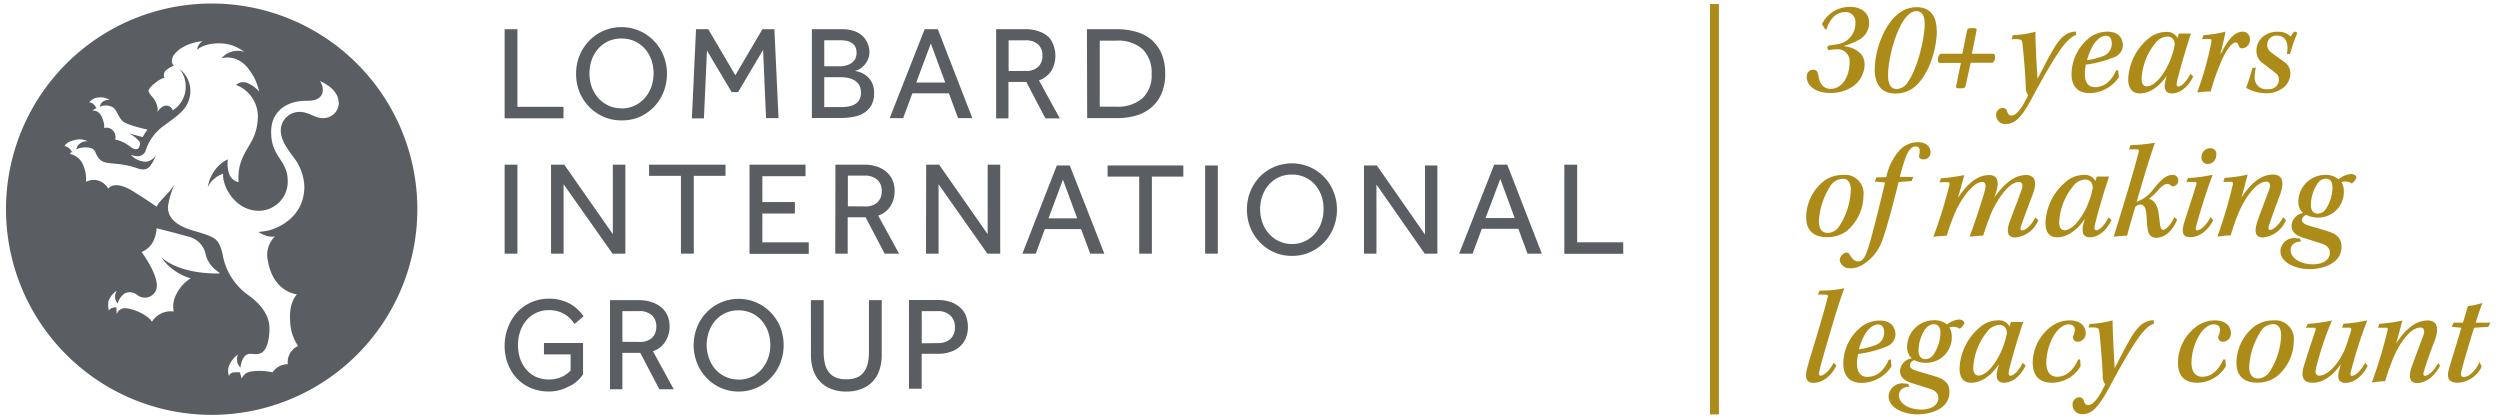 <svg id="Layer_2" data-name="Layer 2" xmlns="http://www.w3.org/2000/svg" viewBox="0 0 434.18 72.67"><defs><style>.cls-1{fill:#5a5d62;}.cls-2{fill:#ad8b19;}</style></defs><path class="cls-1" d="M94.47,61.55H99.1v2.81a5,5,0,0,1-.76.65,4.63,4.63,0,0,1-1.26.63,5.76,5.76,0,0,1-4-.19,4.92,4.92,0,0,1-1.68-1.27,6,6,0,0,1-1.07-1.9,7.49,7.49,0,0,1,0-4.68,5.8,5.8,0,0,1,1.07-1.94,5,5,0,0,1,4-1.79A4.84,4.84,0,0,1,97,54.1a5.09,5.09,0,0,1,1.22.57,4.63,4.63,0,0,1,.91.77c.25.29.47.56.66.82l1.56-1.34a7,7,0,0,0-.84-1,6.62,6.62,0,0,0-1.24-1,7.3,7.3,0,0,0-1.69-.74,7.42,7.42,0,0,0-2.19-.31,7.63,7.63,0,0,0-3.14.64,7.25,7.25,0,0,0-2.44,1.74,8,8,0,0,0-1.57,2.58A8.63,8.63,0,0,0,87.64,60a8.73,8.73,0,0,0,.56,3.19,7.78,7.78,0,0,0,1.57,2.53,7.27,7.27,0,0,0,2.43,1.67,7.79,7.79,0,0,0,3.1.6,7.19,7.19,0,0,0,2.19-.32,8.34,8.34,0,0,0,1.62-.73v0l0,0,.09,0a6.86,6.86,0,0,0,1.29-1,5.13,5.13,0,0,0,.77-.93h0V59.57H94.47Z"/><path class="cls-1" d="M87.64,5.07h2.22V18.55h8v2H87.64Z"/><path class="cls-1" d="M107.93,20.91a7.68,7.68,0,0,1-3.11-.63A7.93,7.93,0,0,1,100.65,16a8.41,8.41,0,0,1-.6-3.18,8.18,8.18,0,0,1,2.26-5.73,7.75,7.75,0,0,1,2.5-1.74,7.92,7.92,0,0,1,6.24,0,7.93,7.93,0,0,1,4.18,4.31,8.31,8.31,0,0,1,.6,3.16,8.41,8.41,0,0,1-.6,3.18,7.92,7.92,0,0,1-1.67,2.58,8.07,8.07,0,0,1-2.51,1.74A7.77,7.77,0,0,1,107.93,20.91Zm0-2.08A5.29,5.29,0,0,0,112,17a6,6,0,0,0,1.12-1.93,7.21,7.21,0,0,0,0-4.68A6,6,0,0,0,112,8.47a5.44,5.44,0,0,0-1.76-1.31,5.58,5.58,0,0,0-2.31-.47,5.45,5.45,0,0,0-2.29.47,5.3,5.3,0,0,0-1.75,1.31,6,6,0,0,0-1.13,1.94,7.21,7.21,0,0,0,0,4.68A6,6,0,0,0,103.89,17a5.25,5.25,0,0,0,4,1.81Z"/><path class="cls-1" d="M120.88,5.07H123l4.71,8,4.7-8h2.08l.72,15.45h-2.17l-.51-11.86L128.18,16h-1.11l-4.29-7.21-.53,11.77h-2.09Z"/><path class="cls-1" d="M141,5.07h5.23a6.26,6.26,0,0,1,2.09.31,4.17,4.17,0,0,1,1.46.85,3.52,3.52,0,0,1,.87,1.25A4.12,4.12,0,0,1,151,9a3.24,3.24,0,0,1-.27,1.34,3.72,3.72,0,0,1-.65,1,3.26,3.26,0,0,1-.83.67,2.27,2.27,0,0,1-.83.3,5.14,5.14,0,0,1,1.08.29,3.79,3.79,0,0,1,1.1.66,3.65,3.65,0,0,1,.86,1.15,4,4,0,0,1,.35,1.75,4.29,4.29,0,0,1-.45,2.07,3.74,3.74,0,0,1-1.23,1.33,5.13,5.13,0,0,1-1.84.72,11.85,11.85,0,0,1-2.28.21H141Zm4.91,6.44a4,4,0,0,0,1-.13,2.83,2.83,0,0,0,.92-.4,2.23,2.23,0,0,0,.68-.72,2.23,2.23,0,0,0,.25-1.07,2.27,2.27,0,0,0-.25-1.12,1.82,1.82,0,0,0-.68-.67,2.53,2.53,0,0,0-.92-.33,7,7,0,0,0-1-.08h-2.76v4.52Zm-.07,7.09c.4,0,.82,0,1.25-.07a3.81,3.81,0,0,0,1.19-.33,2.16,2.16,0,0,0,.89-.75,2.31,2.31,0,0,0,.35-1.38,2.44,2.44,0,0,0-.33-1.34,2.56,2.56,0,0,0-.86-.81,3.43,3.43,0,0,0-1.15-.41,7.19,7.19,0,0,0-1.2-.1h-2.83V18.6Z"/><path class="cls-1" d="M160.59,5.07h2.28l6,15.45h-2.48l-1.59-4.31h-6.35l-1.6,4.31h-2.34Zm3.57,9.26-2.5-6.78-2.53,6.78Z"/><path class="cls-1" d="M173,5.07H178a6.79,6.79,0,0,1,2.5.4,4.82,4.82,0,0,1,1.66,1A3.81,3.81,0,0,1,183,8a4.7,4.7,0,0,1,.29,1.65,5,5,0,0,1-.69,2.62,4.15,4.15,0,0,1-2.16,1.69l3.62,6.6h-2.5l-3.32-6.33h-3.1v6.33H173Zm5.12,7.25a3,3,0,0,0,2.19-.72,2.56,2.56,0,0,0,.73-1.92,2.53,2.53,0,0,0-.78-2A3.18,3.18,0,0,0,178.09,7h-2.92v5.33Z"/><path class="cls-1" d="M188.77,5.07h5.16a12,12,0,0,1,3.38.45A7,7,0,0,1,200,6.93a6.63,6.63,0,0,1,1.74,2.42,8.76,8.76,0,0,1,.62,3.48,8.41,8.41,0,0,1-.62,3.39A6.59,6.59,0,0,1,200,18.63a7.18,7.18,0,0,1-2.66,1.43,11.82,11.82,0,0,1-3.39.46h-5.14Zm5.1,13.46a6.55,6.55,0,0,0,4.5-1.43A5.33,5.33,0,0,0,200,12.87a5.71,5.71,0,0,0-1.55-4.32,6.46,6.46,0,0,0-4.63-1.49H191V18.53Z"/><path class="cls-1" d="M87.64,28.6h2.22V44.05H87.64Z"/><path class="cls-1" d="M95.7,28.6H98l8.43,12.07V28.6h2.18V44.05h-2.23L97.88,32V44.05H95.7Z"/><path class="cls-1" d="M118.26,30.54h-5.53V28.6H126v1.94h-5.51V44.05h-2.23Z"/><path class="cls-1" d="M130.17,28.6h9.73v2h-7.5v4.49h5.65v2H132.4v5h8.06v2H130.17Z"/><path class="cls-1" d="M145.09,28.6H150a6.79,6.79,0,0,1,2.5.4,4.82,4.82,0,0,1,1.66,1.05,3.92,3.92,0,0,1,.93,1.45,4.88,4.88,0,0,1,.28,1.64,5,5,0,0,1-.69,2.62,4.15,4.15,0,0,1-2.16,1.69l3.62,6.6h-2.5l-3.32-6.32h-3.1v6.32h-2.16Zm5.12,7.25a3,3,0,0,0,2.19-.72,2.56,2.56,0,0,0,.73-1.92,2.53,2.53,0,0,0-.78-2,3.18,3.18,0,0,0-2.18-.71h-2.92v5.33Z"/><path class="cls-1" d="M160.85,28.6h2.25l8.43,12.07V28.6h2.18V44.05h-2.23L163,32V44.05h-2.18Z"/><path class="cls-1" d="M183.54,28.74h2.25l6,15.31h-2.45l-1.59-4.27h-6.29l-1.58,4.27h-2.32Zm3.54,9.18L184.6,31.2l-2.5,6.72Z"/><path class="cls-1" d="M197.85,30.67h-5.49V28.74h13.15v1.93h-5.46V44.05h-2.2Z"/><path class="cls-1" d="M209.3,28.74h2.2V44.05h-2.2V28.74Z"/><path class="cls-1" d="M224.36,44.44a7.54,7.54,0,0,1-3.08-.63,7.68,7.68,0,0,1-2.47-1.72,7.91,7.91,0,0,1-1.66-2.56,8.25,8.25,0,0,1-.59-3.15,8.15,8.15,0,0,1,.59-3.13,8.27,8.27,0,0,1,1.64-2.55A7.88,7.88,0,0,1,221.27,29a7.89,7.89,0,0,1,6.18,0,7.78,7.78,0,0,1,4.14,4.27,8.15,8.15,0,0,1,.6,3.13,8.25,8.25,0,0,1-.6,3.15,8,8,0,0,1-1.65,2.56,7.87,7.87,0,0,1-2.49,1.72A7.62,7.62,0,0,1,224.36,44.44Zm0-2.06a5.2,5.2,0,0,0,4-1.8,5.75,5.75,0,0,0,1.11-1.91,6.83,6.83,0,0,0,.39-2.31A6.91,6.91,0,0,0,229.5,34a6,6,0,0,0-1.11-1.91,5,5,0,0,0-1.75-1.3,5.29,5.29,0,0,0-2.28-.47,5.21,5.21,0,0,0-2.27.47,4.85,4.85,0,0,0-1.73,1.3A5.8,5.8,0,0,0,219.24,34a6.91,6.91,0,0,0-.39,2.33,6.83,6.83,0,0,0,.39,2.31,5.6,5.6,0,0,0,1.12,1.91,5.15,5.15,0,0,0,1.73,1.32A5.21,5.21,0,0,0,224.36,42.38Z"/><path class="cls-1" d="M128.27,68a7.5,7.5,0,0,1-3.07-.63,7.85,7.85,0,0,1-4.13-4.29,8.52,8.52,0,0,1,0-6.28,7.87,7.87,0,0,1,1.64-2.54,7.51,7.51,0,0,1,2.48-1.72,7.76,7.76,0,0,1,6.17,0,7.65,7.65,0,0,1,2.49,1.72,7.93,7.93,0,0,1,1.66,2.54,8.65,8.65,0,0,1,0,6.28,7.8,7.8,0,0,1-1.66,2.56,7.68,7.68,0,0,1-2.49,1.73A7.56,7.56,0,0,1,128.27,68Zm0-2.07a5.19,5.19,0,0,0,4-1.79,5.92,5.92,0,0,0,1.12-1.92,6.73,6.73,0,0,0,.39-2.3,6.82,6.82,0,0,0-.39-2.33,5.92,5.92,0,0,0-1.12-1.92,5.23,5.23,0,0,0-1.74-1.3,5.45,5.45,0,0,0-2.29-.47,5.39,5.39,0,0,0-2.27.47,5.29,5.29,0,0,0-1.73,1.3,5.9,5.9,0,0,0-1.11,1.92,6.83,6.83,0,0,0-.4,2.33,6.74,6.74,0,0,0,.4,2.3,5.9,5.9,0,0,0,1.11,1.92A5.32,5.32,0,0,0,126,65.43,5.24,5.24,0,0,0,128.27,65.91Z"/><path class="cls-1" d="M236.89,28.74h2.23l8.36,12v-12h2.15V44.05h-2.2l-8.38-12v12h-2.16Z"/><path class="cls-1" d="M259.5,28.6h2.27l6,15.45h-2.48l-1.59-4.31h-6.35l-1.6,4.31h-2.34Zm3.56,9.27-2.5-6.79L258,37.87Z"/><path class="cls-1" d="M271.68,28.6h2.23V42.08h8v2H271.68Z"/><path class="cls-1" d="M140.83,52.13h2.22v9a8.77,8.77,0,0,0,.19,1.91,3.8,3.8,0,0,0,.63,1.49,3,3,0,0,0,1.21,1,4.6,4.6,0,0,0,1.91.34,4.53,4.53,0,0,0,1.89-.34,2.85,2.85,0,0,0,1.2-1,3.81,3.81,0,0,0,.64-1.49,8.77,8.77,0,0,0,.19-1.91v-9h2.22V61.7a7.94,7.94,0,0,1-.37,2.47,5.56,5.56,0,0,1-1.12,2,5.2,5.2,0,0,1-1.91,1.33A7,7,0,0,1,147,68a6.9,6.9,0,0,1-2.73-.49,5.37,5.37,0,0,1-1.93-1.33,5.43,5.43,0,0,1-1.13-2,7.94,7.94,0,0,1-.37-2.47Z"/><path class="cls-1" d="M105.94,52.13h4.93a6.78,6.78,0,0,1,2.5.41,4.71,4.71,0,0,1,1.66,1A3.88,3.88,0,0,1,116,55a4.93,4.93,0,0,1,.29,1.64,4.87,4.87,0,0,1-.7,2.62A4.12,4.12,0,0,1,113.4,61l3.61,6.6h-2.5l-3.31-6.32h-3.11v6.32h-2.15Zm5.12,7.25a3,3,0,0,0,2.19-.72,2.59,2.59,0,0,0,.73-1.92,2.54,2.54,0,0,0-.79-2,3.14,3.14,0,0,0-2.18-.71h-2.92v5.33Z"/><path class="cls-1" d="M36.76.61A35.72,35.72,0,1,0,72.48,36.33,35.72,35.72,0,0,0,36.76.61ZM17.15,16.93a2.84,2.84,0,0,1,1.91.44,1.67,1.67,0,0,0-1.28.35,1.13,1.13,0,0,0-.4.83,2.23,2.23,0,0,1,1.54-.17c1.46.3,1.17,1.39,2.38,2.65.67.7,4.31,1.48,4.31,1.48s-.54.75-.84,1.3l-2.35-.65a5.56,5.56,0,0,1,1.51,1.13c.28.28.5.45.36.87-.09.26-.18.65-.44.72s-.61.06-1.25-.42A6.14,6.14,0,0,0,20,24.23a1.61,1.61,0,0,0-.43-1.6,1.55,1.55,0,0,0-1.53-.4s.27-.37-.31-1.81-1.7-1.2-1.7-1.2a2.67,2.67,0,0,1,.72-.42c-.56-1.13-1.26-1-1.26-1A2.11,2.11,0,0,1,17.15,16.93ZM37.85,47.5c-7.33,0-9.89-2.89-9.89-2.89a9.43,9.43,0,0,0,5.15,3.73,6.64,6.64,0,0,0-2.48,2.76,4.36,4.36,0,0,0-.46,3,3.85,3.85,0,0,0-3.79,1.79c-.4-.86-2.68-2.2-4.55-2.36a1.48,1.48,0,0,0-1.54,1,5.68,5.68,0,0,1-.05-1.14c-1.12-.06-1.33.57-1.33.57a4,4,0,0,1-.05-1.75,3.85,3.85,0,0,1,1.45-1.74A1.76,1.76,0,0,0,20,51.71a1.8,1.8,0,0,0,.43,1A3.25,3.25,0,0,1,21.59,51a2,2,0,0,1,2.23.22A2.11,2.11,0,0,0,27,50.6c1.2-2-2.41-6.83-2.41-6.83a4,4,0,0,0,1.94-1.69,6,6,0,0,0,.67-2.44c.8.22,2.67.65,5.42,1.43a4,4,0,0,1,3.13,3.24C36.5,47,39,47.53,37.85,47.5Zm21-29.7A2.7,2.7,0,0,1,56,20.51c-1.34,0-2.33-1.08-4-1.08a3.25,3.25,0,0,0-3.24,3.24c0,1.81,1.4,3.46,2,4.36a8.88,8.88,0,0,1,2.1,5.35c0,5.63-5.08,7.5-6.73,7.75a11.66,11.66,0,0,1-1.17.14h-.11c1.85,1.19,2.93.76,2.93.76a4.48,4.48,0,0,0-1.26,4.25c.94,5.5,5.06,5.84,5.06,5.84s-1.47,1.31-1.18,4.8a8,8,0,0,0,1.37,4.17,3.09,3.09,0,0,0-1.79,3.16,3.17,3.17,0,0,0-2.65,1.42,9.81,9.81,0,0,0-3.94-.11A1.88,1.88,0,0,0,42,65.74a4.53,4.53,0,0,1-.31-1.07,9.86,9.86,0,0,0-1,0,.92.92,0,0,0-.92.64,2.65,2.65,0,0,1,.18-2.17,4.43,4.43,0,0,1,1.38-1.57,2.1,2.1,0,0,0-.12,1.27,1.88,1.88,0,0,0,.55,1s.2-2.34,1.62-2.39c.88,0,1.19.2,1.93-.13,1.08-.49,1.49-2.43,1.49-4.28s-1-3.84-3.61-5.74a10.87,10.87,0,0,1-4.52-7.1c-.7-2.91-1.24-3-5.29-4.2-3.06-.92-4.36-2.42-4.19-4.26A13.69,13.69,0,0,1,30.33,32c-1.17,1.86-2.56,2.7-3.13,3.91,0,0-1.07-.81-4.17-2.74-3.29-2-4.23-.4-4.23-.4a3,3,0,0,0-1.67-1.39,2.79,2.79,0,0,0-2.2.21A6,6,0,0,0,14.1,28a3.3,3.3,0,0,0-1.95-1.26,1,1,0,0,1,.34-.37,1.85,1.85,0,0,0-1.27-1s.24-.71,1.61-1a3.06,3.06,0,0,1,2.43.18,1.8,1.8,0,0,0-1.39.39,1.47,1.47,0,0,0-.6,1,3,3,0,0,1,1.15-.32c.78-.08,1.82,0,2.13.77,1.16,2.95,2.74,1.26,7.34,2.85,1.89.66,2.37-.44,3.27-2.4a2.43,2.43,0,0,1-1.85,1.25,3.7,3.7,0,0,1-2.62-1.23s1.83.89,2.56-.57a8.43,8.43,0,0,1,3-4.3c2.39-1.8,4.34-2.89,4.74-5.37A4.79,4.79,0,0,0,31.2,12h0l0,0a4.75,4.75,0,0,1,1.05,3.06A4.82,4.82,0,0,1,30,19.17a1.17,1.17,0,0,0-1.1-.83c-.9,0-1.54,1.1-1.54,1.1a3.25,3.25,0,0,0-.06-1.06,4,4,0,0,0-1-1.72c-.35-.43-.55-.8-.5-1a3.53,3.53,0,0,1,1.07-1.18c1.17-1,1.72-.94,1.72-.94a1.08,1.08,0,0,1,.13-1.22,4.33,4.33,0,0,1,1.47-.91,1.2,1.2,0,0,1-.34-.75c0-.4.07-1.3,1.76-2.38A8.32,8.32,0,0,1,35.2,7.16a1.77,1.77,0,0,0-.7.68,2,2,0,0,0-.27.81S35.29,7.53,38,7.53A7.06,7.06,0,0,1,42.41,9,3.78,3.78,0,0,0,40.15,9a3.63,3.63,0,0,0-1.68,1.13s2.86-1,5,2.27A9.08,9.08,0,0,1,45,15.92a4.92,4.92,0,0,0-2-1.48,1.82,1.82,0,0,0-2,.31,5.88,5.88,0,0,1,3.75,6.13c-.25,3.53-2.05,4.55-3,7.52a8.86,8.86,0,0,0-.31,3.24,2.29,2.29,0,0,1-1.53-1.16,5.33,5.33,0,0,1-.33-2.81,5.71,5.71,0,0,0-2.25,1.87,6.72,6.72,0,0,0-1.25,3A4,4,0,0,1,37.27,31a4.64,4.64,0,0,1,1.47-.82l0,.16s0,.09,0,.15,0,.09,0,.13a2.93,2.93,0,0,0,.05.41c0,.16.08.36.13.58.46,1.88,2.51,5,6.05,5a5.05,5.05,0,0,0,5-5.14c0-3.77-2.88-4.08-2.88-8.55,0-3.73,2.88-5.41,6-5.41,1.21,0,2.35-.12,2.85-1.2a2.39,2.39,0,0,0-.4-2.24S58.81,15.33,58.81,17.8Z"/><path class="cls-1" d="M157.86,52.1h4.88a6.77,6.77,0,0,1,2.61.44A4.7,4.7,0,0,1,167,53.66a3.72,3.72,0,0,1,.86,1.5,5.89,5.89,0,0,1,.24,1.62,5,5,0,0,1-.39,2,3.93,3.93,0,0,1-1.09,1.47,4.53,4.53,0,0,1-1.65.89,6.75,6.75,0,0,1-2.1.31h-2.8v6.06h-2.2Zm5,7.49a3.15,3.15,0,0,0,2.21-.73,2.65,2.65,0,0,0,.77-2,2.71,2.71,0,0,0-.79-2.07,3.1,3.1,0,0,0-2.19-.76h-2.78v5.59Z"/><path class="cls-2" d="M316.42,4.19a5.38,5.38,0,0,1,4.85-3c2,0,3.35,1.05,3.35,2.79A3.37,3.37,0,0,1,322.7,7a10.37,10.37,0,0,1-2.36.93l0,.12a4.39,4.39,0,0,1,2.84,1.31,2.78,2.78,0,0,1,.65,1.86,4.72,4.72,0,0,1-2.06,3.81,6.87,6.87,0,0,1-4.05,1.11c-2.11,0-3.94-1.06-3.94-2.79a1.14,1.14,0,0,1,1.17-1.24c.52,0,.78.37.87,1.12.19,1.24.8,2.2,2.13,2.2,2.09,0,3.26-2.34,3.26-4.47a2.09,2.09,0,0,0-2.37-2.39,5.87,5.87,0,0,0-1.26.16l-.28-.42.28-.42a11.26,11.26,0,0,0,1.52-.21A3.62,3.62,0,0,0,322.23,4a1.69,1.69,0,0,0-1.78-1.9c-1.43,0-2.62,1-3.23,3H317Z"/><path class="cls-2" d="M330.9,3.14c-1.73,2.25-3,7.1-3,10,0,1.39.46,2.32,1.5,2.32a2.4,2.4,0,0,0,2-1.31c1.57-2.23,2.86-7.33,2.86-10,0-1.13-.3-2.21-1.4-2.21-.71,0-1.27.36-2,1.25m5.51,2.18c0,3.25-1.48,8.08-4.22,10a5.21,5.21,0,0,1-3,.87c-2.58,0-3.56-1.85-3.56-4.15,0-3.28,1.62-8.09,4.5-10a5,5,0,0,1,2.79-.84c2.58,0,3.47,1.85,3.47,4.13"/><path class="cls-2" d="M349.57,6.11a16.77,16.77,0,0,0,3.94-.61c-.05,1.85.23,6.14.35,8.18.73-1.38,1.5-2.93,2.44-4.59,1.15-2.06,2.27-3.56,4.22-3.61l.07.59c-1.08.28-2.34,1.85-3.4,3.51-1.52,2.34-3.12,5.27-4.34,7.55-1.8,3.33-2.93,4.4-4.47,4.4A1.56,1.56,0,0,1,346.67,20a1.19,1.19,0,0,1,1.14-1.26.75.75,0,0,1,.76.56c.16.52.37.77.72.77.89,0,1.74-1.07,2.95-3.54a2.15,2.15,0,0,1-.42-1.38c-.09-2.62-.44-6.56-.61-7.78-.09-.51-.28-.61-1.83-.56Z"/><path class="cls-2" d="M362.43,10.45a12.53,12.53,0,0,0,3-.78,2.26,2.26,0,0,0,1.32-2.15c0-.82-.38-1.31-1-1.31-.87,0-2.35.84-3.29,4.24M368,13.38a6.19,6.19,0,0,1-5.13,2.79c-2,0-3.1-1.2-3.1-3.28a8.15,8.15,0,0,1,3.07-6.31A5.21,5.21,0,0,1,366,5.5c2,0,2.69,1.18,2.69,2.44A2.33,2.33,0,0,1,367,10a19.11,19.11,0,0,1-4.74,1.22,8.43,8.43,0,0,0-.18,1.62c0,1.31.49,2.3,1.75,2.3,1.55,0,2.86-1,3.68-2.93h.35Z"/><path class="cls-2" d="M372.79,15c1,0,2.18-.94,3.33-2.93a14.06,14.06,0,0,0,1.57-4.29c0-1-.59-1.43-1.25-1.43a2.76,2.76,0,0,0-2.15,1.19,10.61,10.61,0,0,0-2.35,6.15c0,.65.22,1.31.85,1.31m8.11-1.71c-.61,1.26-1.88,2.93-3.73,2.93-1.34,0-1.38-1.22-1.05-2.37,0-.19.14-.49.18-.7h0c-.94,1.4-2.6,3.07-4.69,3.07-1.38,0-2-1-2-2.44a9.68,9.68,0,0,1,3.87-7.36,4.77,4.77,0,0,1,2.69-.87,2,2,0,0,1,2,1.06l.23-.78h2.11c-.79,2.32-2,6.5-2.43,8.32-.1.45-.1.87.23.87.61,0,1.52-1,2.11-2.2Z"/><path class="cls-2" d="M382.7,6.09a19,19,0,0,0,3.79-.59c-.11.92-.61,2.75-.86,3.87h.07C387,6.7,388.16,5.5,389.52,5.5a1.21,1.21,0,0,1,1.22,1.27,1.45,1.45,0,0,1-1.32,1.62.59.59,0,0,1-.63-.47c-.12-.35-.21-.54-.54-.54-.8,0-2,2-2.69,3.8a36.54,36.54,0,0,0-1.62,4.71c-.94,0-1.71.09-2.35.16a56.28,56.28,0,0,0,2.49-8.86c0-.3-.07-.42-.33-.42s-.91,0-1.31,0Z"/><path class="cls-2" d="M399,5.69a25.68,25.68,0,0,0-1.27,3.68l-.56,0c.37-2-.26-3.18-1.73-3.18a1.59,1.59,0,0,0-1,2.9c.52.42,1.6,1.17,2.23,1.64a2.32,2.32,0,0,1,1.1,2.07,3.19,3.19,0,0,1-1.17,2.39,4.71,4.71,0,0,1-3.12,1,7,7,0,0,1-3.4-.94c.26-.63.71-2,1.11-3.45l.6-.07a6.75,6.75,0,0,0-.21,1.55,2,2,0,0,0,2.3,2.2,1.71,1.71,0,0,0,1.92-1.59,1.43,1.43,0,0,0-.65-1.24c-.47-.4-1.29-1-2-1.55a2.63,2.63,0,0,1-1.27-2.27,3.15,3.15,0,0,1,1.2-2.51,3.76,3.76,0,0,1,2.51-.8,2.93,2.93,0,0,1,2.22.82l.64-.89Z"/><path class="cls-2" d="M346.48,9.72a1.41,1.41,0,0,1,0,.18c0,.08,0,.16,0,.25a1.34,1.34,0,0,1-.07.27,2.68,2.68,0,0,1-.12.24.66.66,0,0,1-.16.17.35.35,0,0,1-.21.07h-3.67L341.35,15a.26.26,0,0,1-.07.15.41.41,0,0,1-.16.11,1.31,1.31,0,0,1-.27.07,2.25,2.25,0,0,1-.4,0,2.17,2.17,0,0,1-.38,0,1,1,0,0,1-.24-.07.29.29,0,0,1-.11-.11.24.24,0,0,1,0-.15l.83-4.07h-3.67a.27.27,0,0,1-.22-.1.53.53,0,0,1-.08-.33,1.36,1.36,0,0,1,0-.18c0-.08,0-.16,0-.25a1.38,1.38,0,0,1,.08-.27,1.63,1.63,0,0,1,.11-.23.55.55,0,0,1,.16-.18.36.36,0,0,1,.2-.06h3.68l.82-4.08a.48.48,0,0,1,.08-.16.4.4,0,0,1,.16-.12.85.85,0,0,1,.28-.08,2.21,2.21,0,0,1,.39,0,1.94,1.94,0,0,1,.38,0,.67.67,0,0,1,.25.08.25.25,0,0,1,.11.12.29.29,0,0,1,0,.16l-.82,4.08h3.68a.26.26,0,0,1,.23.1A.56.56,0,0,1,346.48,9.72Z"/><path class="cls-2" d="M317.79,32.45a12.51,12.51,0,0,0-1.9,6c0,1.52.74,2,1.52,2a2.48,2.48,0,0,0,1.91-1A12.48,12.48,0,0,0,321.44,33c0-1.1-.38-1.95-1.41-1.95a2.73,2.73,0,0,0-2.24,1.4m5.84,1.5a8,8,0,0,1-3.07,6.29,5.71,5.71,0,0,1-3.29.95c-1.64,0-3.59-.62-3.59-3.5a8.12,8.12,0,0,1,3.16-6.31,5.55,5.55,0,0,1,3.22-1A3.22,3.22,0,0,1,323.63,34"/><path class="cls-2" d="M327.6,30.76A9.86,9.86,0,0,1,330,26a4.36,4.36,0,0,1,3.07-1.31c1.35,0,2.21.71,2.21,1.74a1.19,1.19,0,0,1-1.19,1.26c-.55,0-.88-.27-.79-.67a4.33,4.33,0,0,0,.1-.74c0-.5-.14-.85-.76-.85s-1.22.71-1.64,1.8a32.82,32.82,0,0,0-1.05,3.5h2.33l-.28.72-2.26.16c-1,4-2.08,8.07-2.79,10A8.17,8.17,0,0,1,323.46,46a4,4,0,0,1-2.17.59,1.71,1.71,0,0,1-1.79-1.42,1.53,1.53,0,0,1,.91-1.24.61.61,0,0,1,.83.31c.43.71.91,1.16,1.45,1.16.81,0,1.26-.74,1.76-2.33.6-1.81,1.88-6.93,2.93-11.38l-1.78-.16.28-.72Z"/><path class="cls-2" d="M354,38.24a4.75,4.75,0,0,1-4,3c-1.57,0-1.5-1.36-.91-2.93.69-1.83,1.48-3.83,2-5.35.29-.72.17-1.36-.47-1.36-1.88,0-4.19,3.67-5.09,6.17-.31.81-.67,1.73-1.1,3.16-.86,0-1.79.12-2.38.17.91-2.33,2.31-6.67,2.71-8.19.15-.62.15-1.31-.54-1.31-1.5,0-3.81,3-5,6.1-.36.9-.71,1.85-1.12,3.23-.83.05-1.71.12-2.33.19a81.41,81.41,0,0,0,2.79-9c.07-.36,0-.48-.31-.48l-1.41,0,.24-.67a31.09,31.09,0,0,0,4.07-.57c-.31,1.07-.81,3-1.14,4,1.21-1.79,3-4,5.45-4,1.62,0,1.66,1.38,1.28,2.71-.12.43-.21.74-.38,1.19,1.29-1.81,3.14-3.9,5.5-3.9a1.59,1.59,0,0,1,1.24.45c.59.64.26,2,0,2.71-.67,1.81-1.74,4.57-2.12,5.76-.12.38-.12.69.19.69.67,0,1.71-1,2.31-2.26Z"/><path class="cls-2" d="M358.48,40c1,0,2.21-1,3.38-3a14.07,14.07,0,0,0,1.59-4.36c0-1-.59-1.45-1.26-1.45A2.78,2.78,0,0,0,360,32.38a10.78,10.78,0,0,0-2.38,6.24c0,.66.21,1.33.86,1.33m8.23-1.74c-.62,1.29-1.9,3-3.78,3-1.36,0-1.41-1.24-1.07-2.41.05-.19.14-.5.19-.71H362c-.95,1.43-2.64,3.12-4.76,3.12-1.41,0-2-1-2-2.48a9.8,9.8,0,0,1,3.93-7.47,4.81,4.81,0,0,1,2.74-.88,2,2,0,0,1,2,1.07l.24-.79h2.14c-.81,2.36-2.07,6.6-2.47,8.45-.1.46-.1.88.23.88.62,0,1.55-1,2.15-2.23Z"/><path class="cls-2" d="M370,25.22a34.33,34.33,0,0,0,4.26-.43c-1,2.74-2.28,7.21-3.19,10.26a6,6,0,0,0,2.76-2c1-1.23,2.1-2.66,3.41-2.66a.93.93,0,0,1,1.07.95,1,1,0,0,1-.81,1,.46.46,0,0,1-.45-.11,1,1,0,0,0-.65-.29c-.45,0-.95.33-1.73,1.24a9.83,9.83,0,0,1-1.46,1.35c.86.19,1.5,1.12,1.67,2.46.12.76.17,1.35.26,2.07.07.52.27.85.57.85s1.19-.59,1.91-2.21l.5.45c-1,2.33-2.41,3.14-3.62,3.14s-1.48-.88-1.59-2.09c-.08-.81-.1-1.62-.17-2.31s-.41-1.38-1-1.38a1.47,1.47,0,0,0-.9.43c-.55,1.83-1.07,3.64-1.43,5-.83,0-1.81.12-2.33.17.35-1.12,1.38-4.38,2.59-8.45,1.05-3.55,1.52-5.31,1.76-6.29.08-.28,0-.43-.33-.43l-1.36,0Z"/><path class="cls-2" d="M384.89,27a1.49,1.49,0,0,1-1.48,1.48,1.09,1.09,0,0,1-1.07-1.22,1.52,1.52,0,0,1,1.48-1.52A1,1,0,0,1,384.89,27M380,30.93a25.68,25.68,0,0,0,4.19-.57l.07.09c-.71,1.65-2.35,6.88-2.85,8.86-.1.4-.12.69.17.69.66,0,1.78-1.14,2.33-2.29l.47.53c-1,1.92-2.5,2.95-4,2.95s-1.48-1.1-1-2.69c.57-1.81,1.55-4.71,2.05-6.48.09-.31,0-.42-.24-.42s-1,0-1.48,0Z"/><path class="cls-2" d="M397,38.24a4.81,4.81,0,0,1-4,3c-1.5,0-1.48-1.31-.88-3s1.45-3.9,2-5.38c.24-.67.15-1.31-.52-1.31-2,0-4.14,3.57-5.05,6a35,35,0,0,0-1.14,3.33c-.83,0-1.67.14-2.31.21A80.55,80.55,0,0,0,387.79,32c0-.31,0-.42-.22-.42l-1.45,0,.24-.69a25.32,25.32,0,0,0,4-.57c-.33,1.26-.71,2.73-1.09,4,1.31-2,3.12-4,5.47-4a1.76,1.76,0,0,1,1.22.38c.66.57.43,1.93.12,2.83-.62,1.69-1.5,4-2.05,5.71-.12.41-.05.69.19.69.64,0,1.69-1,2.31-2.23Z"/><path class="cls-2" d="M402.52,31.83a7,7,0,0,0-1.19,3.74c0,1.14.59,1.53,1.16,1.53a1.75,1.75,0,0,0,1.36-.67,7.09,7.09,0,0,0,1.24-3.88c0-1-.43-1.52-1.12-1.52a1.77,1.77,0,0,0-1.45.8m3.68-.73a3.87,3.87,0,0,1,2.12-.88c.55,0,.93.35.93.59a2,2,0,0,1-.81,1.05,2.17,2.17,0,0,0-1.81-.24,2.89,2.89,0,0,1,.43,1.57,4.45,4.45,0,0,1-4.59,4.6,4.14,4.14,0,0,1-1.88-.46,1,1,0,0,0-.81.88c0,.38.36.72,1.07.93s2.14.62,3.33,1c1.41.38,2.48,1.12,2.48,2.69,0,2.88-3.1,3.91-5.62,3.91-2.14,0-5-1-5-3.19a2.39,2.39,0,0,1,2.64-2.19,5.11,5.11,0,0,1,.76.09l.19.5c-1.07,0-1.81.57-1.81,1.48,0,1.43,1.77,2.47,3.86,2.47,1.93,0,2.95-.9,2.95-2,0-.76-.48-1.28-1.36-1.57-1-.33-2.21-.71-3.16-1-1.1-.33-2.14-.9-2.14-2.19a2.4,2.4,0,0,1,2-2.14,2.57,2.57,0,0,1-.81-2,4.67,4.67,0,0,1,4.6-4.62,3.32,3.32,0,0,1,2.35.74"/><path class="cls-2" d="M316,50.47a21.8,21.8,0,0,0,4.31-.4c-.48,1.24-1.24,3.5-2.36,7.33-1.07,3.62-1.73,5.92-2,7.14-.12.45,0,.71.22.71.59,0,1.69-1,2.28-2.26l.48.5c-1,2-2.52,3-4,3s-1.45-1.31-1-2.85c.52-1.84,1.07-3.53,1.83-6.12,1.07-3.62,1.42-4.93,1.66-5.91.1-.35,0-.42-.31-.45l-1.38,0Z"/><path class="cls-2" d="M322.84,60.66a13.1,13.1,0,0,0,3.05-.79,2.29,2.29,0,0,0,1.33-2.19c0-.83-.38-1.33-1.05-1.33-.88,0-2.38.86-3.33,4.31m5.64,3a6.27,6.27,0,0,1-5.21,2.84c-2,0-3.14-1.22-3.14-3.34a8.23,8.23,0,0,1,3.12-6.4,5.25,5.25,0,0,1,3.21-1.09c2,0,2.73,1.19,2.73,2.47a2.38,2.38,0,0,1-1.68,2.1,19.66,19.66,0,0,1-4.81,1.23,8,8,0,0,0-.19,1.65c0,1.33.5,2.33,1.78,2.33,1.57,0,2.91-1,3.74-3h.36Z"/><path class="cls-2" d="M334.38,57.11a7,7,0,0,0-1.19,3.74c0,1.14.59,1.52,1.16,1.52a1.74,1.74,0,0,0,1.36-.66A7.09,7.09,0,0,0,337,57.83c0-1-.43-1.53-1.12-1.53a1.79,1.79,0,0,0-1.45.81m3.69-.73a3.85,3.85,0,0,1,2.12-.89c.54,0,.92.36.92.6a2,2,0,0,1-.8,1,2.18,2.18,0,0,0-1.81-.24,3,3,0,0,1,.42,1.57,4.44,4.44,0,0,1-4.59,4.59,4.14,4.14,0,0,1-1.88-.45,1,1,0,0,0-.81.88c0,.38.36.72,1.07.93.86.29,2.15.62,3.34,1,1.4.38,2.47,1.12,2.47,2.69,0,2.88-3.09,3.9-5.62,3.9-2.14,0-4.95-1-4.95-3.18a2.39,2.39,0,0,1,2.65-2.19,5.48,5.48,0,0,1,.76.09l.19.5c-1.07,0-1.81.57-1.81,1.48,0,1.43,1.76,2.47,3.85,2.47,1.93,0,3-.9,3-2,0-.76-.48-1.28-1.36-1.57l-3.17-1c-1.09-.33-2.14-.9-2.14-2.19a2.4,2.4,0,0,1,2.05-2.14,2.55,2.55,0,0,1-.81-2,4.66,4.66,0,0,1,4.59-4.61,3.36,3.36,0,0,1,2.36.74"/><path class="cls-2" d="M343.56,65.23c1,0,2.22-1,3.38-3a14.21,14.21,0,0,0,1.6-4.35c0-1-.6-1.45-1.27-1.45a2.78,2.78,0,0,0-2.18,1.21,10.74,10.74,0,0,0-2.39,6.24c0,.66.22,1.33.86,1.33m8.24-1.74c-.62,1.29-1.91,3-3.79,3-1.35,0-1.4-1.24-1.07-2.41.05-.19.14-.5.19-.71h-.05c-.95,1.43-2.64,3.12-4.76,3.12-1.4,0-2-1-2-2.48a9.83,9.83,0,0,1,3.93-7.47,4.85,4.85,0,0,1,2.74-.88A2,2,0,0,1,349,56.71l.23-.79h2.15c-.81,2.36-2.07,6.6-2.48,8.45-.09.46-.09.88.24.88.62,0,1.55-1,2.14-2.23Z"/><path class="cls-2" d="M361.34,63.61a5.82,5.82,0,0,1-4.93,2.86c-2.24,0-3.38-1.17-3.38-3.5a7.92,7.92,0,0,1,3.17-6.24,5.43,5.43,0,0,1,3.23-1.09c1.86,0,2.79,1,2.79,2.16a1.42,1.42,0,0,1-1.34,1.55.77.77,0,0,1-.71-.31.69.69,0,0,1-.1-.71,2.89,2.89,0,0,0,.27-1c0-.59-.31-1-1.1-1s-1.9.69-2.76,2.33A9.74,9.74,0,0,0,355.39,63c0,1.55.69,2.43,1.85,2.43,1.6,0,2.83-1.1,3.67-3h.36Z"/><path class="cls-2" d="M362.9,56.26a17.75,17.75,0,0,0,4-.62c0,1.88.24,6.23.36,8.3.74-1.4,1.52-3,2.47-4.66,1.17-2.1,2.31-3.62,4.29-3.67l.07.6c-1.09.28-2.38,1.88-3.45,3.57-1.55,2.38-3.17,5.35-4.4,7.66-1.84,3.38-3,4.48-4.55,4.48a1.6,1.6,0,0,1-1.74-1.6A1.21,1.21,0,0,1,361.12,69a.75.75,0,0,1,.76.57c.17.52.38.78.74.78.9,0,1.76-1.09,3-3.59a2.18,2.18,0,0,1-.43-1.4c-.1-2.67-.45-6.67-.62-7.91-.09-.52-.29-.62-1.86-.57Z"/><path class="cls-2" d="M386.56,63.61a5.82,5.82,0,0,1-4.93,2.86c-2.24,0-3.38-1.17-3.38-3.5a7.92,7.92,0,0,1,3.17-6.24,5.43,5.43,0,0,1,3.23-1.09c1.86,0,2.79,1,2.79,2.16a1.42,1.42,0,0,1-1.34,1.55.77.77,0,0,1-.71-.31.69.69,0,0,1-.1-.71,2.89,2.89,0,0,0,.27-1c0-.59-.31-1-1.1-1s-1.9.69-2.76,2.33A9.75,9.75,0,0,0,380.6,63c0,1.55.7,2.43,1.86,2.43,1.6,0,2.83-1.1,3.67-3h.35Z"/><path class="cls-2" d="M392.53,57.73a12.42,12.42,0,0,0-1.91,6c0,1.52.74,2,1.52,2a2.48,2.48,0,0,0,1.91-1,12.42,12.42,0,0,0,2.12-6.45c0-1.1-.38-2-1.41-2a2.7,2.7,0,0,0-2.23,1.4m5.83,1.5a7.92,7.92,0,0,1-3.07,6.28,5.64,5.64,0,0,1-3.29,1c-1.64,0-3.59-.62-3.59-3.5a8.11,8.11,0,0,1,3.16-6.31,5.48,5.48,0,0,1,3.22-1,3.22,3.22,0,0,1,3.57,3.59"/><path class="cls-2" d="M411.2,63.54c-.76,1.5-2.11,2.95-3.88,2.95-1.42,0-1.38-1.21-1-2.45.07-.26.14-.48.23-.81-1.28,1.88-3,3.24-4.88,3.24s-2.07-1.24-1.52-3c.62-2.05,1.78-5.5,2-6.16.07-.27,0-.39-.31-.39l-1.36,0,.31-.67a30.48,30.48,0,0,0,4.21-.59A54.74,54.74,0,0,0,402.21,64c-.17.72,0,1.24.54,1.24,1.72,0,3.69-2.52,4.6-4.86.45-1.26.83-2.5,1-3.11,0-.22,0-.36-.34-.36l-1.28,0,.29-.69a25.28,25.28,0,0,0,4.11-.59,77.56,77.56,0,0,0-2.85,8.92c-.12.43-.1.74.19.74.59,0,1.64-1,2.28-2.28Z"/><path class="cls-2" d="M423.77,63.52c-1,1.95-2.57,3-4,3s-1.48-1.31-.88-2.95,1.45-3.9,2-5.38c.24-.67.15-1.31-.52-1.31-2,0-4.14,3.57-5,6a35,35,0,0,0-1.14,3.33c-.83,0-1.67.14-2.31.21a80.55,80.55,0,0,0,2.74-9.07c.05-.31,0-.43-.21-.43l-1.46,0,.24-.69a25.61,25.61,0,0,0,4-.57c-.34,1.26-.72,2.73-1.1,4,1.31-2,3.12-4,5.47-4a1.76,1.76,0,0,1,1.22.38c.67.57.43,1.93.12,2.83-.62,1.69-1.5,3.95-2,5.71-.12.41-.05.69.19.69.65,0,1.69-1,2.31-2.23Z"/><path class="cls-2" d="M431,63.68a4.88,4.88,0,0,1-4.14,2.79c-1.93,0-1.91-1.22-1.48-2.64.64-2.15,1.62-5.29,2.1-6.91l-1.69-.16.33-.72h1.62c.36-1.12.64-2.14.86-2.88a12.82,12.82,0,0,0,2.52-.55c-.19.5-.76,2.12-1.17,3.43h2.57l-.36.72-2.47.16c-.43,1.33-1.86,6-2.24,7.69-.12.52-.07.86.46.86,1,0,2.26-1.43,2.73-2.62Z"/><rect class="cls-2" x="296.98" y="0.7" width="1.55" height="71.27"/></svg>